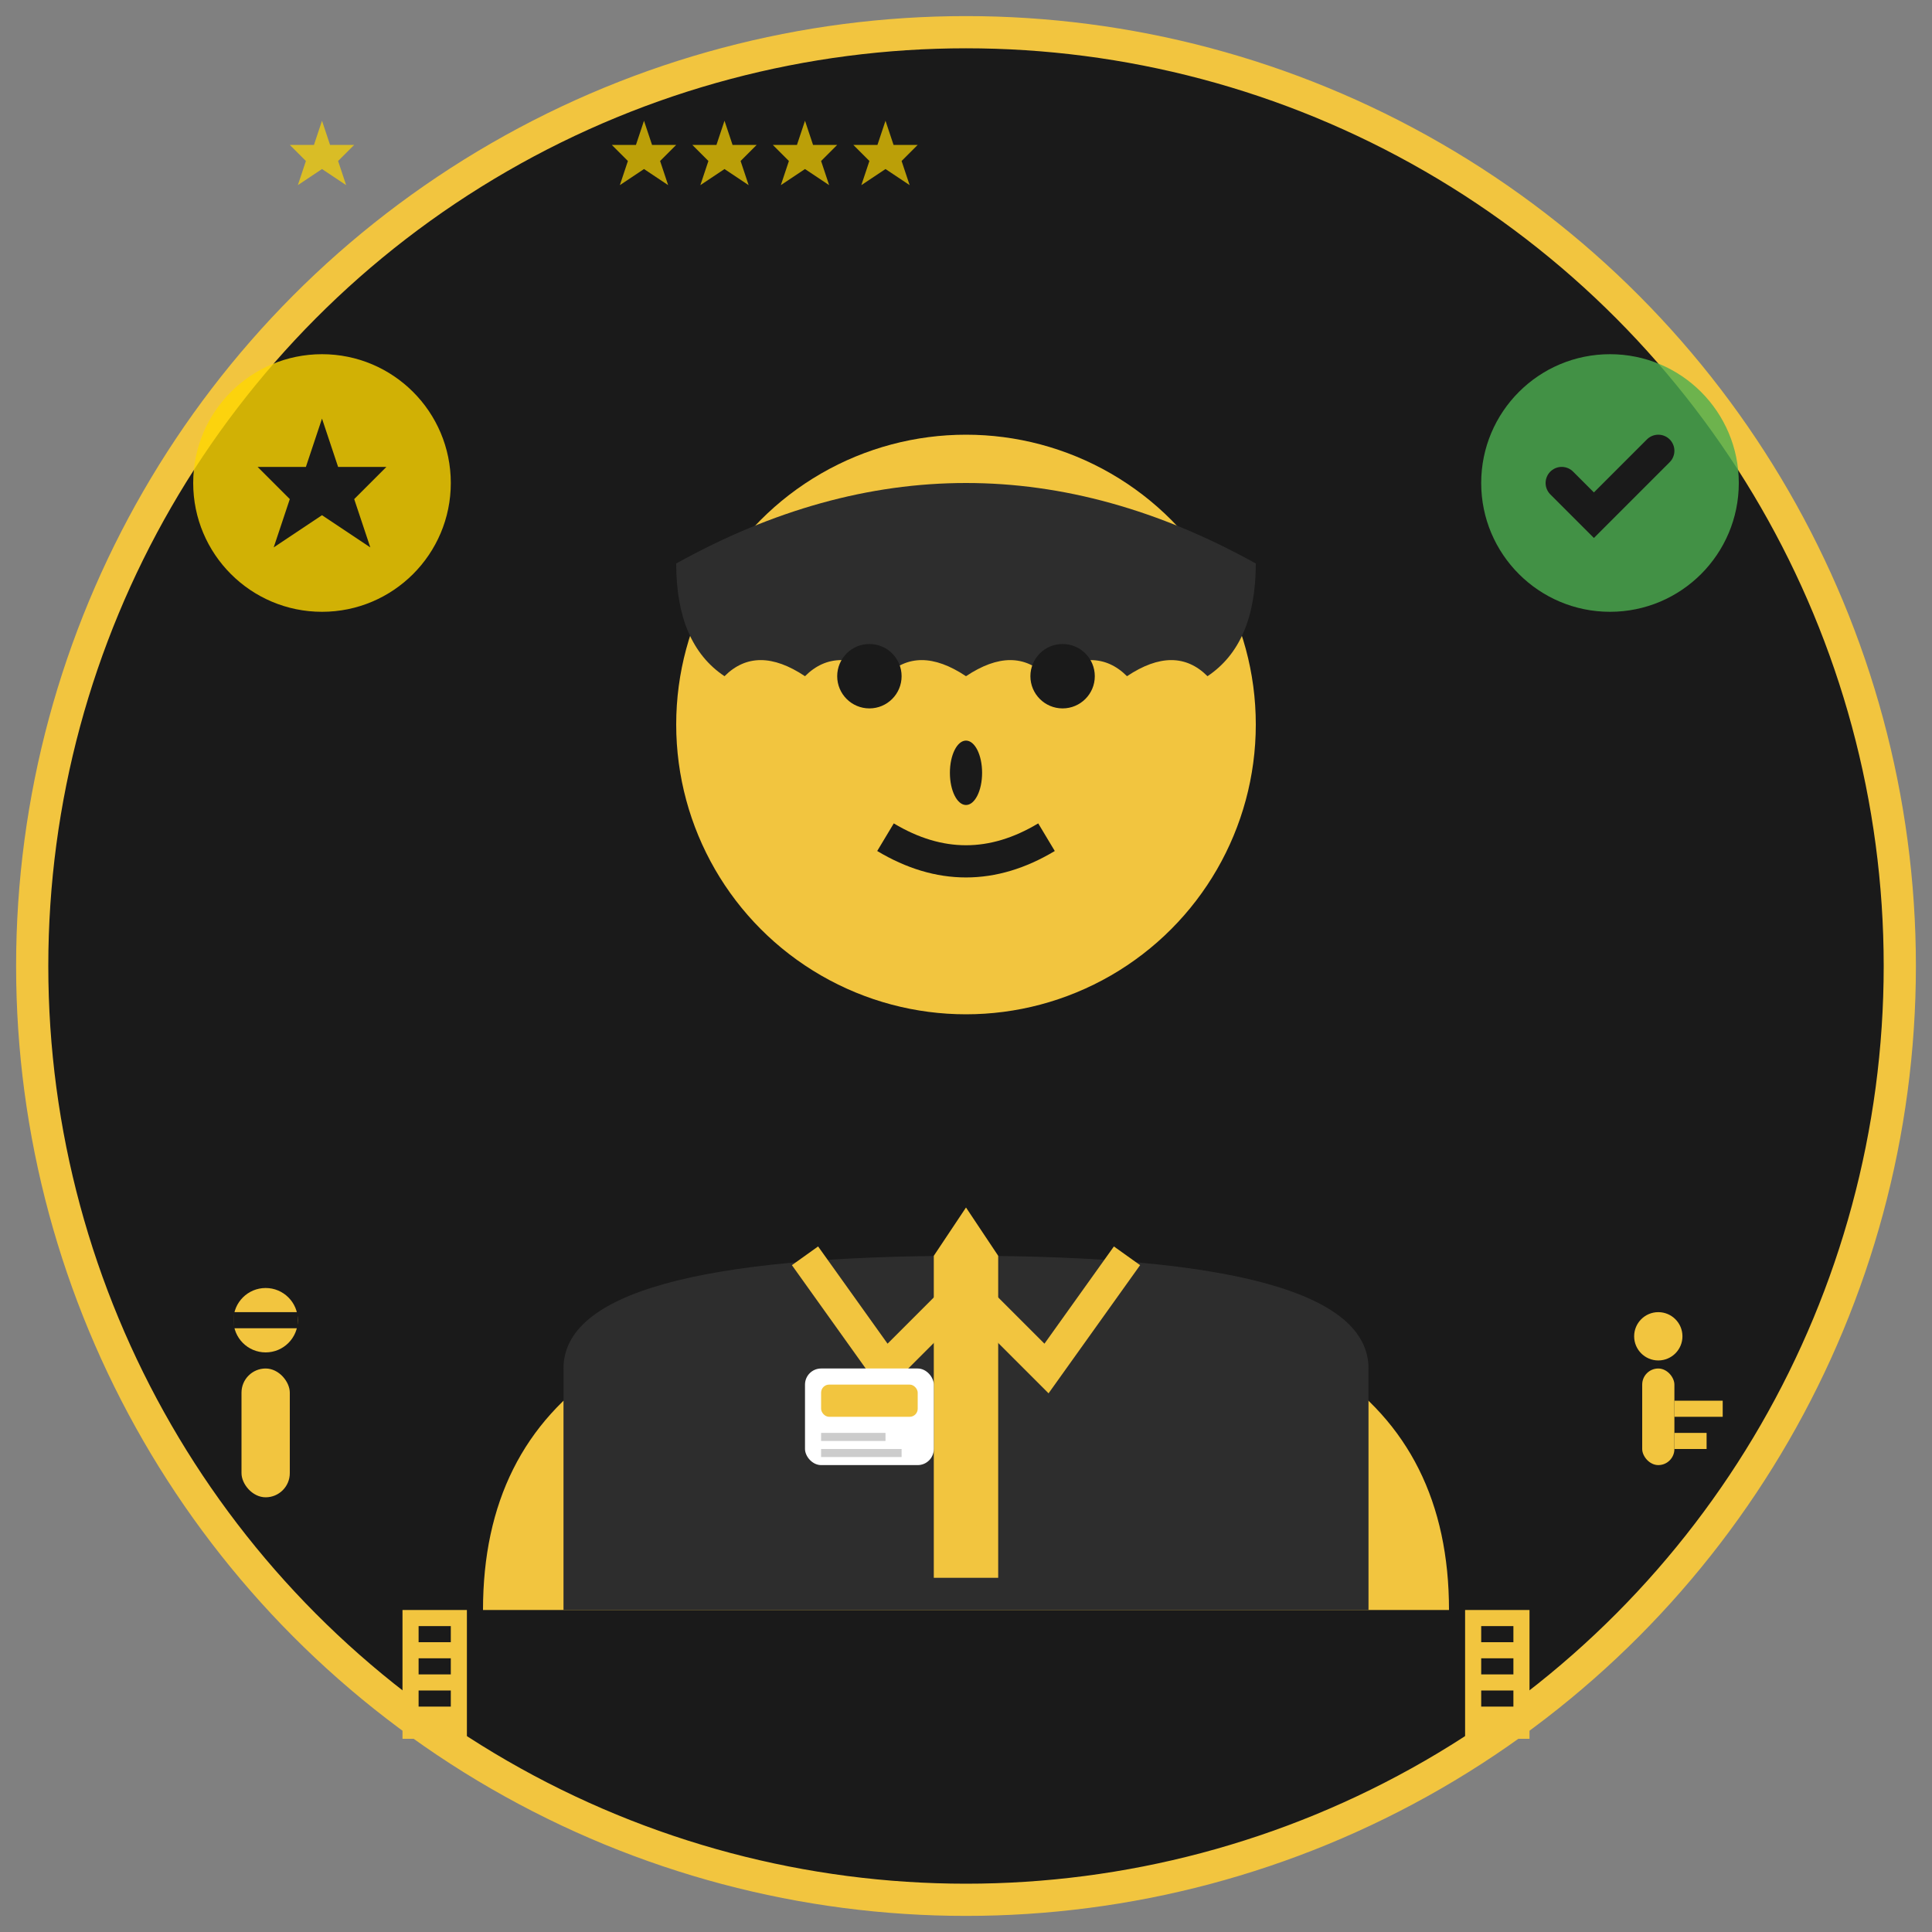 <svg width="120" height="120" viewBox="0 0 120 120" fill="none" xmlns="http://www.w3.org/2000/svg">
  <rect x="0" y="0" width="120" height="120" fill="#808080" stroke="none"/>
  <!-- Background Circle -->
  <circle cx="60" cy="60" r="58" fill="#1a1a1a" stroke="#f2c53f" stroke-width="2"/>
  
  <!-- Person Head -->
  <circle cx="60" cy="45" r="18" fill="#f2c53f"/>
  
  <!-- Hair -->
  <path d="M42 35 Q60 25 78 35 Q78 40 75 42 Q73 40 70 42 Q68 40 65 42 Q63 40 60 42 Q57 40 55 42 Q52 40 50 42 Q47 40 45 42 Q42 40 42 35" fill="#2d2d2d"/>
  
  <!-- Face Features -->
  <circle cx="54" cy="42" r="2" fill="#1a1a1a"/>
  <circle cx="66" cy="42" r="2" fill="#1a1a1a"/>
  <ellipse cx="60" cy="48" rx="1" ry="2" fill="#1a1a1a"/>
  <path d="M55 52 Q60 55 65 52" stroke="#1a1a1a" stroke-width="2" fill="none"/>
  
  <!-- Body/Shoulders -->
  <path d="M30 100 Q30 80 60 80 Q90 80 90 100 L30 100" fill="#f2c53f"/>
  
  <!-- Shirt/Professional Attire -->
  <path d="M35 85 Q35 78 60 78 Q85 78 85 85 L85 100 L35 100 Z" fill="#2d2d2d"/>
  
  <!-- Collar -->
  <path d="M50 78 L55 85 L60 80 L65 85 L70 78" stroke="#f2c53f" stroke-width="2" fill="none"/>
  
  <!-- Tie -->
  <rect x="58" y="78" width="4" height="20" fill="#f2c53f"/>
  <polygon points="58,78 62,78 60,75" fill="#f2c53f"/>
  
  <!-- Shirt Buttons -->
  <circle cx="60" cy="88" r="1" fill="#f2c53f"/>
  <circle cx="60" cy="94" r="1" fill="#f2c53f"/>
  
  <!-- Professional Badge/ID -->
  <rect x="50" y="85" width="8" height="6" rx="1" fill="#ffffff"/>
  <rect x="51" y="86" width="6" height="2" rx="0.5" fill="#f2c53f"/>
  <rect x="51" y="89" width="4" height="0.5" fill="#cccccc"/>
  <rect x="51" y="90" width="5" height="0.5" fill="#cccccc"/>
  
  <!-- Expertise Symbols -->
  <circle cx="20" cy="30" r="8" fill="#ffd700" opacity="0.8"/>
  <path d="M20 26 L21 29 L24 29 L22 31 L23 34 L20 32 L17 34 L18 31 L16 29 L19 29 Z" fill="#1a1a1a"/>
  
  <circle cx="100" cy="30" r="8" fill="#4CAF50" opacity="0.8"/>
  <path d="M97 30 L99 32 L103 28" stroke="#1a1a1a" stroke-width="2" stroke-linecap="round"/>
  
  <!-- Tools of Trade -->
  <rect x="15" y="85" width="3" height="8" rx="1.5" fill="#f2c53f"/>
  <circle cx="16.5" cy="82" r="2" fill="#f2c53f"/>
  <line x1="14.5" y1="82" x2="18.5" y2="82" stroke="#1a1a1a" stroke-width="1"/>
  
  <!-- Car Keys -->
  <rect x="102" y="85" width="2" height="6" rx="1" fill="#f2c53f"/>
  <circle cx="103" cy="83" r="1.5" fill="#f2c53f"/>
  <rect x="104" y="87" width="3" height="1" fill="#f2c53f"/>
  <rect x="104" y="89" width="2" height="1" fill="#f2c53f"/>
  
  <!-- Experience Indicators -->
  <rect x="25" y="100" width="4" height="8" fill="#f2c53f"/>
  <rect x="26" y="101" width="2" height="1" fill="#1a1a1a"/>
  <rect x="26" y="103" width="2" height="1" fill="#1a1a1a"/>
  <rect x="26" y="105" width="2" height="1" fill="#1a1a1a"/>
  
  <rect x="91" y="100" width="4" height="8" fill="#f2c53f"/>
  <rect x="92" y="101" width="2" height="1" fill="#1a1a1a"/>
  <rect x="92" y="103" width="2" height="1" fill="#1a1a1a"/>
  <rect x="92" y="105" width="2" height="1" fill="#1a1a1a"/>
  
  <!-- Professional Rating Stars -->
  <g opacity="0.7">
    <path d="M40 15 L41 18 L44 18 L42 20 L43 23 L40 21 L37 23 L38 20 L36 18 L39 18 Z" fill="#ffd700" transform="scale(0.5)"/>
    <path d="M80 15 L81 18 L84 18 L82 20 L83 23 L80 21 L77 23 L78 20 L76 18 L79 18 Z" fill="#ffd700" transform="scale(0.5)"/>
    <path d="M90 15 L91 18 L94 18 L92 20 L93 23 L90 21 L87 23 L88 20 L86 18 L89 18 Z" fill="#ffd700" transform="scale(0.5)"/>
    <path d="M100 15 L101 18 L104 18 L102 20 L103 23 L100 21 L97 23 L98 20 L96 18 L99 18 Z" fill="#ffd700" transform="scale(0.5)"/>
    <path d="M110 15 L111 18 L114 18 L112 20 L113 23 L110 21 L107 23 L108 20 L106 18 L109 18 Z" fill="#ffd700" transform="scale(0.5)"/>
  </g>
</svg>
